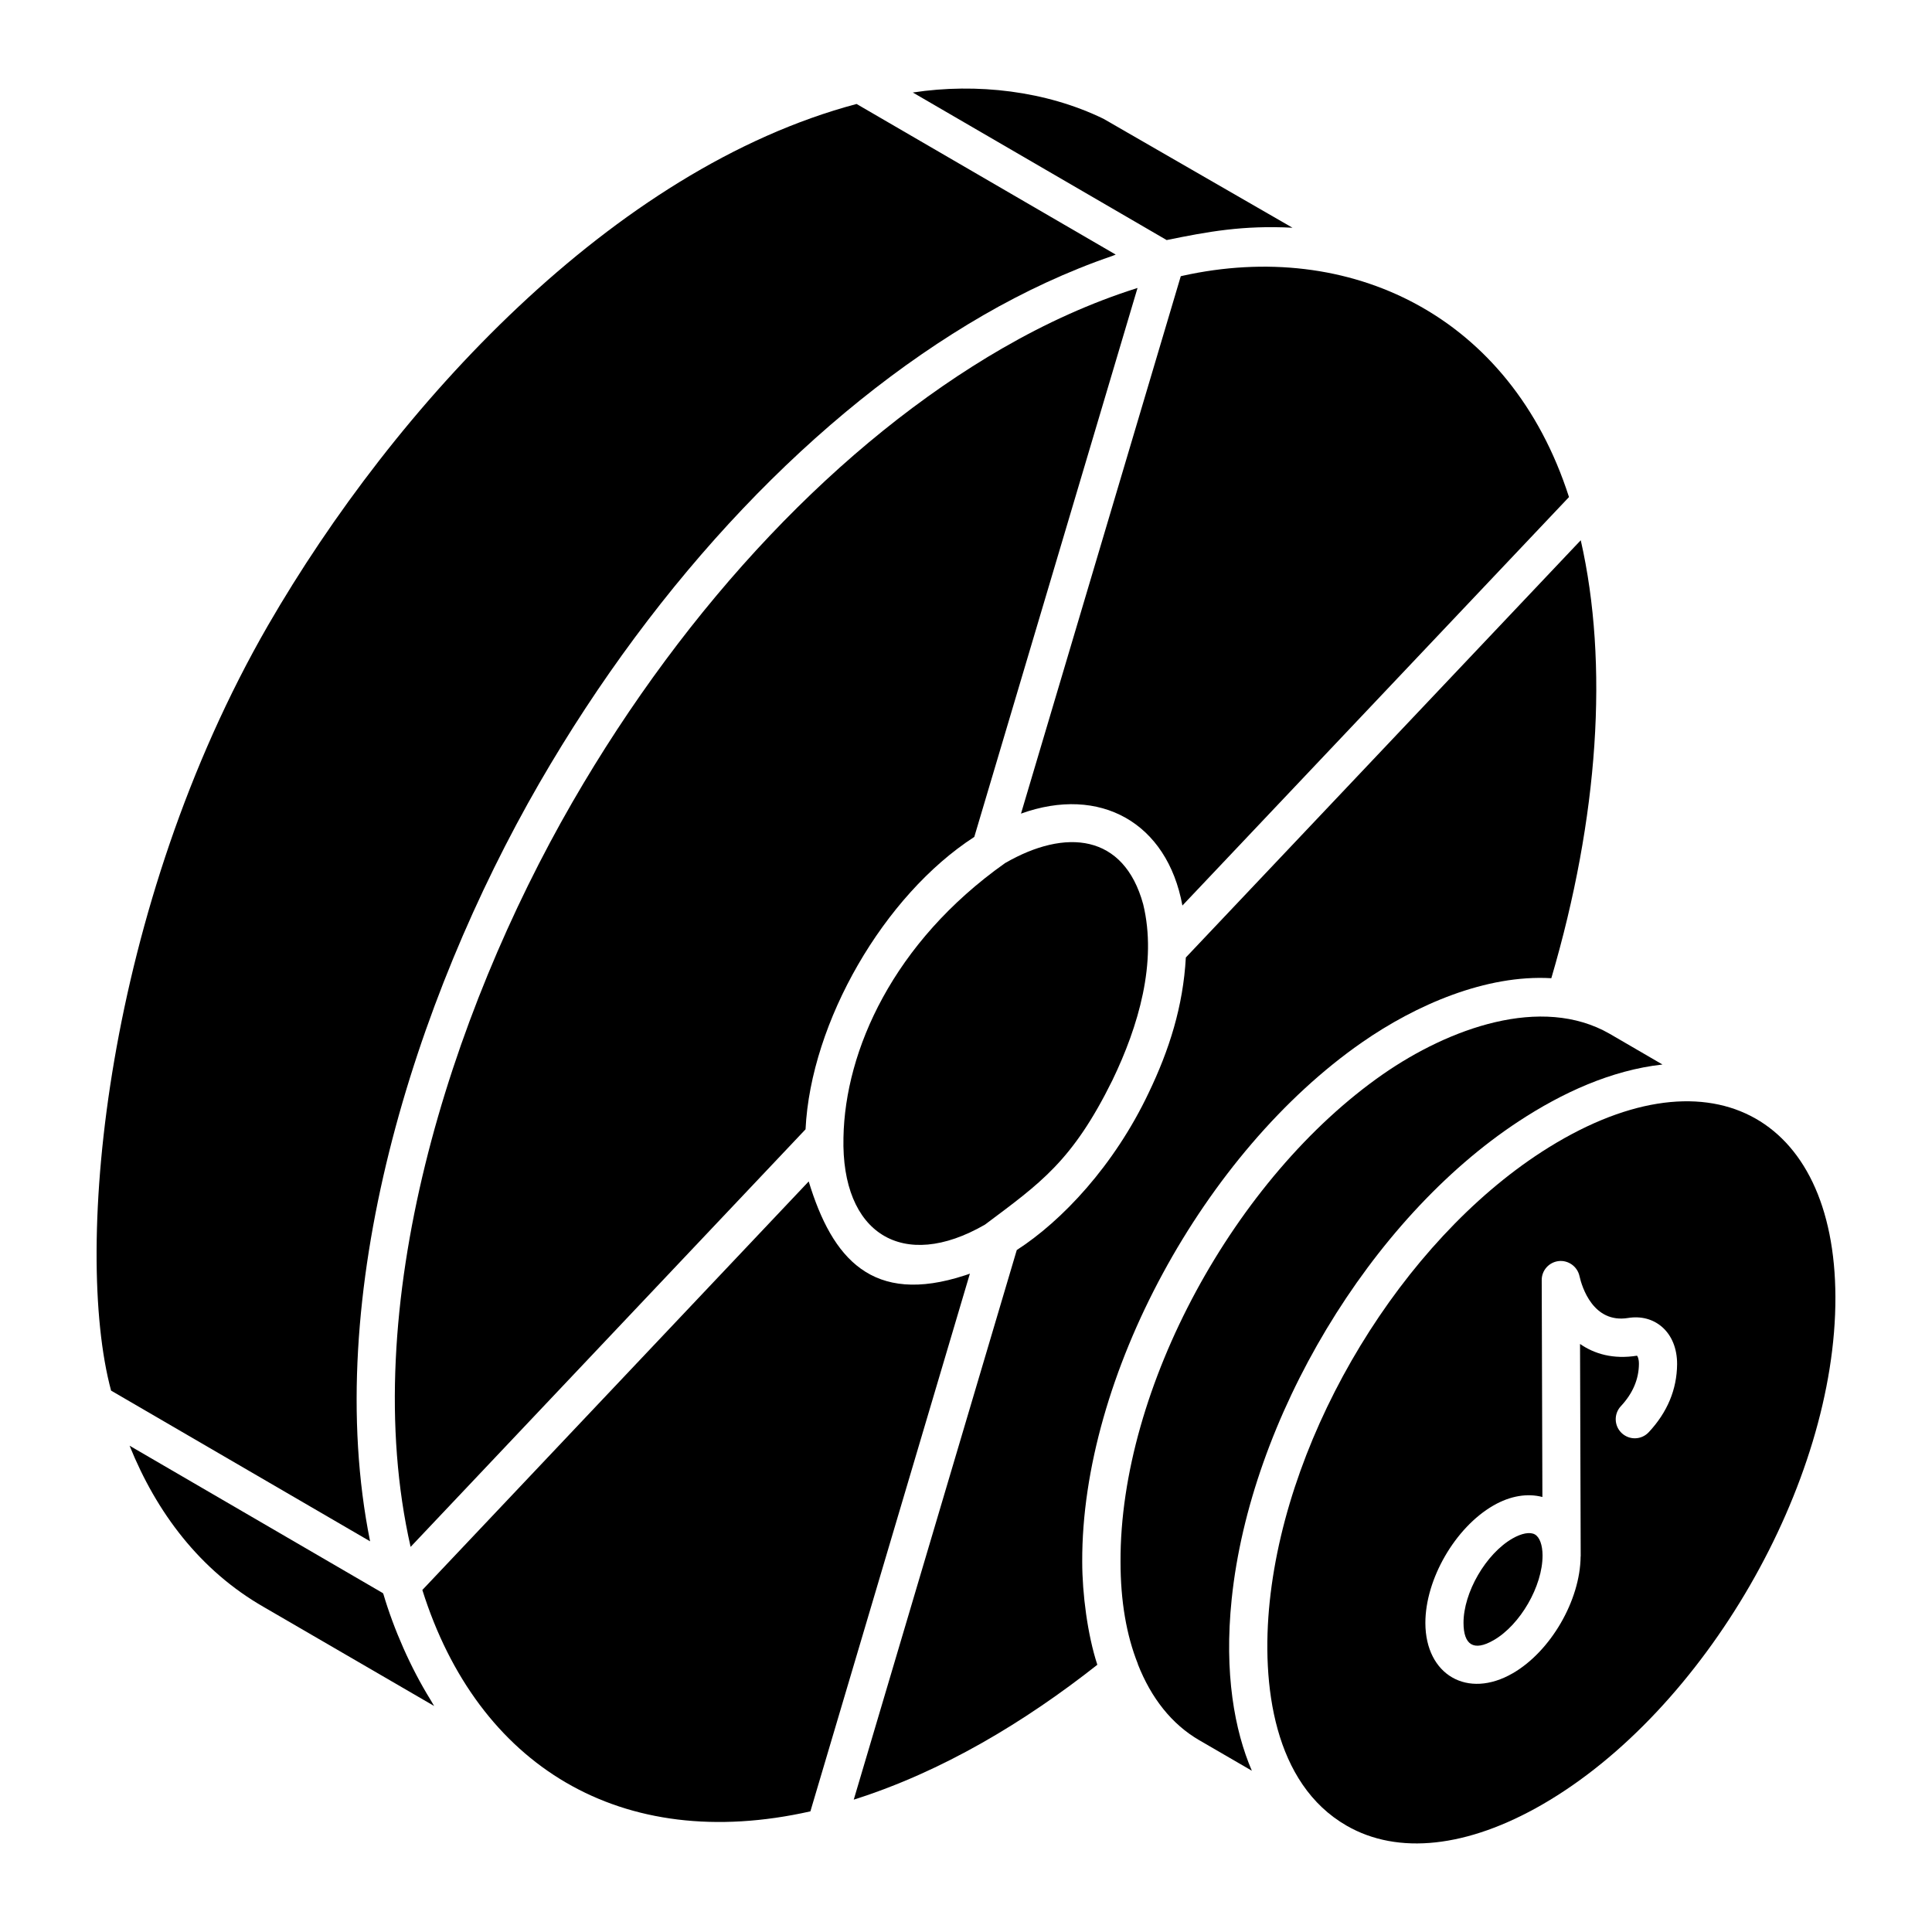 <?xml version="1.0" encoding="UTF-8"?>
<!-- Uploaded to: ICON Repo, www.iconrepo.com, Generator: ICON Repo Mixer Tools -->
<svg fill="#000000" width="800px" height="800px" version="1.1" viewBox="144 144 512 512" xmlns="http://www.w3.org/2000/svg">
 <g>
  <path d="m453.18 207.62c10.93-2.231 20.156-3.949 33.344-3.269-0.984-0.566-53.41-30.785-50.082-28.867-15.188-7.391-33.566-9.551-50.535-6.969 7.387 4.309 66.281 38.531 67.273 39.105z"/>
  <path d="m245.61 566.46c-0.051-0.09-0.09-0.18-0.137-0.266-0.969-0.562-71.641-41.691-67.133-39.066 7.152 17.723 18.656 33.059 35.57 42.754l45.137 26.219c-0.336-0.539-0.648-1.098-0.969-1.652-5.25-8.484-9.695-18.621-12.469-27.988z"/>
  <path d="m409.78 236.22c-43.102 24.887-83.625 67.641-114.1 120.39-32.52 56.383-57.234 134.13-42.863 197.33l104.66-110.66c1.395-28.492 20.809-62.02 44.719-77.488 55.117-185.35 39.141-131.62 43.262-145.48-12.418 3.91-24.402 9.398-35.672 15.91z"/>
  <path d="m438.81 430.25c6.883-14.27 11.895-31.207 8.145-46.617-5.117-18.684-20.551-20.18-36.605-10.902-29.695 21.035-42.398 49.695-42.824 72.715-0.613 25.477 15.723 35.664 37.496 23.094 14.707-11.023 23.172-16.781 33.789-38.289z"/>
  <path d="m457.41 217.09c-0.164 0.039-0.332 0.07-0.492 0.109l-42.344 142.42c20.922-7.539 38.742 2.356 42.777 24.359 10.5-11.094-37.988 40.137 102.45-108.25-15.531-48.395-58.312-68.414-102.39-58.645z"/>
  <path d="m242.08 552.47c-13.09-65.059 11.637-143.36 44.848-200.92 31.344-54.258 73.184-98.328 117.79-124.09 10.488-6.055 22.121-11.559 34.062-15.637 0.297-0.102 0.602-0.258 0.895-0.355-2.086-1.211-67.699-39.348-68.672-39.914-64.582 17.164-122.41 80.098-155.98 138.18-42.945 74.492-51.77 164.95-41.586 202.79 0.977 0.57 73.238 42.613 68.641 39.941z"/>
  <path d="m552.52 449.29c-36.734 23.797-67.227 73.34-72.031 119.13-2.316 22.191 1.141 48.34 20.383 59.406 13.605 7.84 32.027 5.828 51.898-5.637 42.953-24.797 77.781-85.121 77.633-134.47-0.129-48.371-33.926-66.852-77.883-38.434zm28.41 74.266c-1.906 2.043-5.094 2.156-7.148 0.242-2.035-1.906-2.141-5.102-0.238-7.141 3.148-3.371 4.758-7.137 4.789-11.195 0.008-1.426-0.367-2.062-0.512-2.188-6.297 1.008-11.285-0.469-15.094-3.113l0.176 56.008v0.008 0.008 0.191c0 0.047-0.023 0.082-0.023 0.129-0.105 11.609-7.945 25.133-17.98 30.926-11.98 6.934-23.117 0.441-23.16-13.293-0.02-11.625 7.887-25.309 18.008-31.152 4.484-2.59 9.051-3.312 13.004-2.266l-0.18-57.484c-0.012-2.578 1.926-4.742 4.492-5.035 2.516-0.289 4.926 1.398 5.5 3.91 0.66 3 3.664 12.633 12.863 11.172 3.406-0.559 6.566 0.262 8.965 2.309 2.637 2.258 4.078 5.785 4.059 9.941-0.055 6.676-2.582 12.742-7.519 18.023z"/>
  <path d="m544.8 551.73c-7.039 4.062-12.973 14.309-12.953 22.371 0.02 5.746 2.644 7.652 7.996 4.559 7.047-4.062 12.969-14.344 12.949-22.457v-0.012c-0.012-2.746-0.762-4.82-2.023-5.543-1.289-0.742-3.519-0.324-5.969 1.082z"/>
  <path d="m401.04 481.52c-0.043 0.016-0.082 0.031-0.125 0.047-0.059 0.02-0.125 0.055-0.184 0.074-0.012 0.004-0.191 0.066-0.348 0.117-0.008 0.004-0.012 0.004-0.016 0.008h-0.004c-0.273 0.094-0.578 0.195-0.598 0.199h-0.004c-0.008 0-0.008 0.008-0.016 0.008-0.012 0-0.012 0.004-0.02 0.004 0 0-0.008 0-0.008 0.004-24.523 8.016-35.164-4.375-41.402-24.891l-102.39 108.27c14.684 46.625 52.621 69.973 102.84 58.668 4.34-14.641-15.656 52.781 42.266-142.5z"/>
  <path d="m510.51 428.67c-39.195 27.277-69.746 83.105-69.559 129.22 0 10.348 1.551 19.438 4.59 27.051 0.016 0.035-0.008 0.07 0.008 0.105 3.531 8.969 8.973 15.891 16.254 20.121l13.949 8.094c-4.582-10.645-7.383-25.828-5.348-45.445 4.934-47.797 36.656-100.8 76.086-126.67 11.445-7.519 24.461-13.523 38.082-15.043l-13.949-8.113c-18.156-10.473-42.766-1.375-60.113 10.68z"/>
  <path d="m458.26 397.75c-0.715 12.949-4.406 24.531-9.863 35.887-9.148 19.285-22.977 33.922-34.941 41.637-4.449 14.996 16.055-54.125-43.203 145.65 23.492-7.422 45.348-20.609 64.551-35.742-2.602-7.953-4.004-18.855-4.004-27.289-0.203-49.133 32.367-108.62 74.16-137.66 14.23-9.902 32.848-18.008 50.156-16.996 12.543-42.633 15.254-83.309 7.801-116.06-10.715 11.312 38.754-40.957-104.66 110.57z"/>
 </g>
</svg>